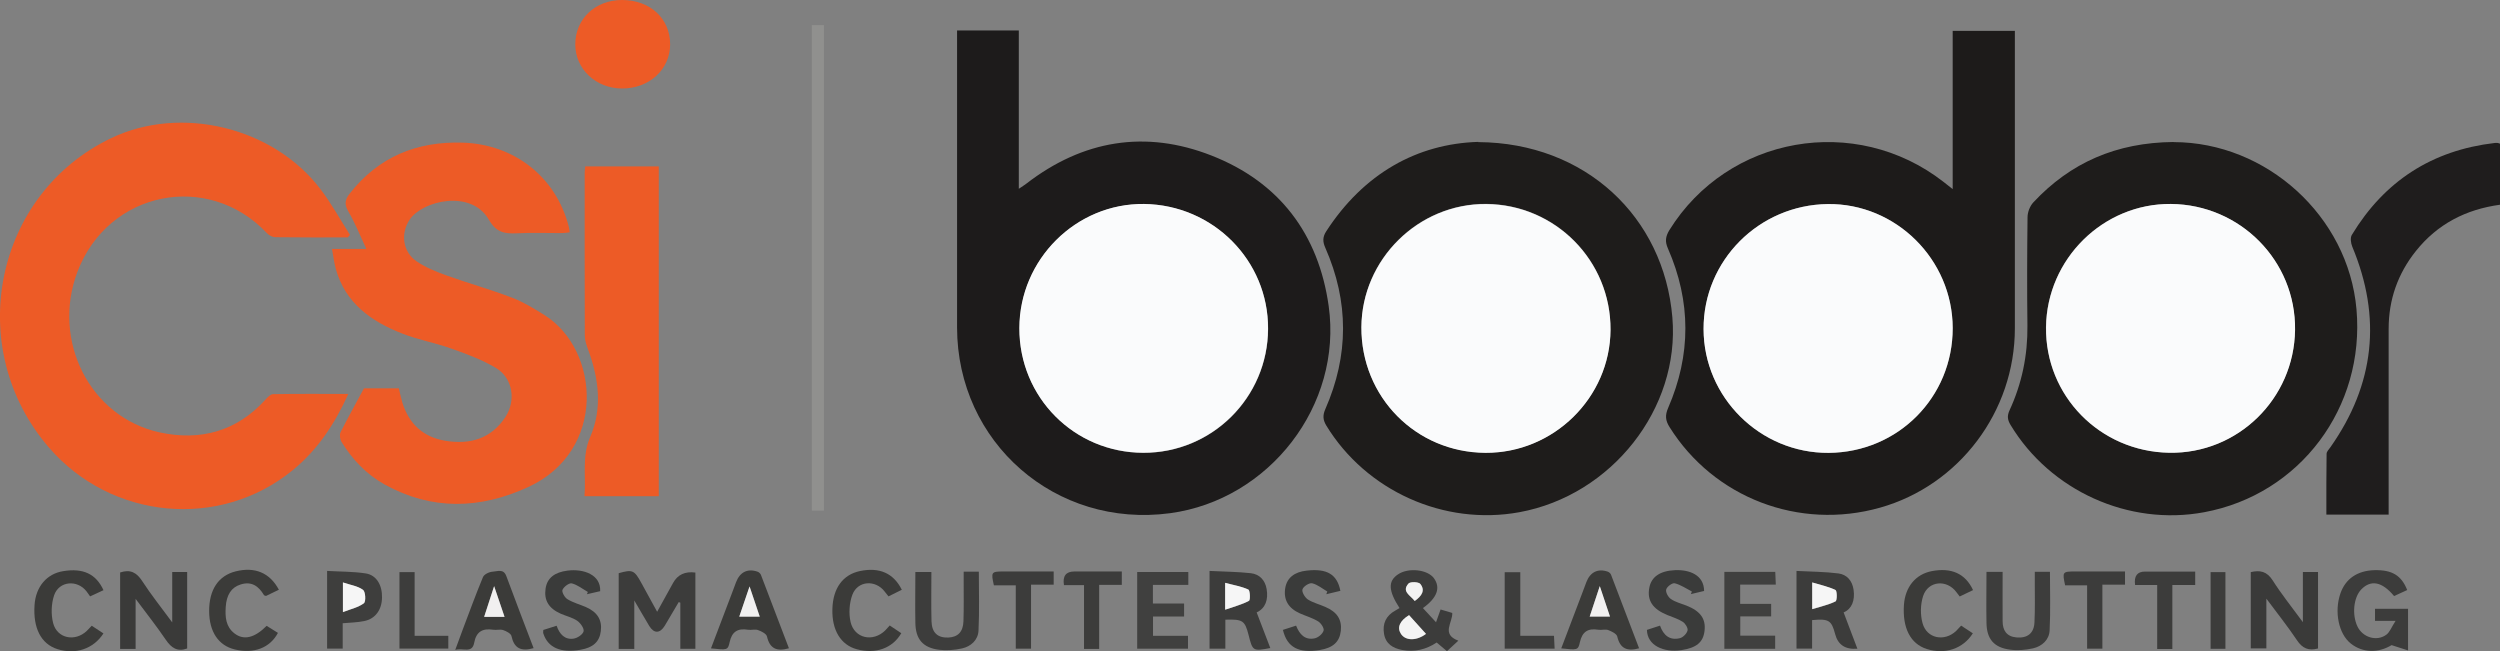 <?xml version="1.0" encoding="UTF-8"?><svg id="uuid-80f46011-8628-4b11-864f-7826468092a3" xmlns="http://www.w3.org/2000/svg" viewBox="0 0 230.81 60.12"><rect x="0" y="0" width="230.81" height="60.12" fill="#808080" stroke="none"/><path d="m88.38,2.81h5.68v14.62c.33-.22.52-.34.69-.47,5.22-4.03,11.01-4.99,17.1-2.6,6.26,2.45,9.89,7.25,10.82,13.9,1.28,9.15-5.47,17.88-14.64,19.12-10.56,1.42-19.66-6.51-19.67-17.15,0-8.81,0-17.62,0-26.43v-.98Zm5.74,27.49c-.01,6.38,5.05,11.49,11.43,11.51,6.34.03,11.5-5.08,11.53-11.44.03-6.31-5.07-11.45-11.45-11.53-6.28-.08-11.49,5.11-11.51,11.46" fill="#1d1b1b" stroke-width="0"/><path d="m180.28,17.46V2.85h5.74v.86c0,8.87,0,17.74,0,26.61,0,7.67-5.14,14.49-12.45,16.55-7.47,2.11-15.35-.92-19.43-7.44-.38-.6-.43-1.08-.13-1.77,2.13-4.9,2.12-9.83-.02-14.72-.29-.65-.22-1.11.13-1.69,5.41-8.71,17.18-10.79,25.31-4.46.24.18.47.37.85.67m0,12.83c-.01-6.33-5.24-11.53-11.53-11.45-6.37.07-11.49,5.22-11.47,11.54.02,6.32,5.23,11.48,11.55,11.43,6.4-.04,11.46-5.13,11.45-11.52" fill="#1d1b1a" stroke-width="0"/><path d="m32.1,21.92c-2.22,0-4.45.01-6.67-.02-.26,0-.59-.16-.77-.36-5.45-5.78-14.68-3.91-17.51,3.55-2.4,6.34,1.13,13.42,7.59,14.83,3.73.81,7.11-.08,9.77-3.03.19-.21.46-.5.7-.5,2.27-.04,4.55-.02,6.95-.02-1.27,2.79-2.85,5.18-5.15,7.05-6.74,5.5-16.73,4.57-22.49-2.1C-3.41,32.14-.55,17.92,10.27,12.75c6.42-3.07,14.93-1.03,19.3,4.69,1.02,1.33,1.83,2.82,2.74,4.24-.07.08-.14.16-.2.24" fill="#ed5b26" stroke-width="0"/><path d="m136.48,13.12c9.88.06,17.14,6.9,17.92,16.19.71,8.4-5.6,16.42-14.13,17.98-6.95,1.27-14.14-1.97-17.82-8-.32-.53-.34-.95-.09-1.52,2.18-4.96,2.18-9.93,0-14.89-.25-.56-.26-.99.08-1.52,3.47-5.35,8.4-8.09,14.04-8.26m.67,28.69c6.29.03,11.5-5.09,11.54-11.35.04-6.38-5.08-11.57-11.48-11.62-6.26-.05-11.49,5.1-11.52,11.37-.04,6.44,5.02,11.57,11.46,11.6" fill="#1e1c1b" stroke-width="0"/><path d="m200.68,13.12c8.55.01,16.12,6.82,16.88,15.43.8,9.07-5.22,17.1-14.06,18.74-6.96,1.3-14.21-1.98-17.88-8.06-.28-.47-.33-.83-.09-1.35,1.14-2.47,1.68-5.07,1.65-7.81-.04-3.34-.03-6.67.01-10.01,0-.47.22-1.04.54-1.38,3.42-3.66,7.65-5.52,12.94-5.57m11.21,17.34c.08-6.36-5.05-11.56-11.46-11.62-6.25-.06-11.45,5.07-11.53,11.37-.08,6.33,4.97,11.49,11.37,11.6,6.33.11,11.54-4.98,11.62-11.34" fill="#1e1c1b" stroke-width="0"/><path d="m33.62,35.85h3.2c.11.45.2.89.33,1.33.62,1.97,1.93,3.19,4,3.52,2.26.36,4.18-.19,5.5-2.18,1.02-1.55.7-3.62-.88-4.56-1.28-.76-2.72-1.29-4.14-1.79-1.48-.53-3.05-.8-4.51-1.38-2.85-1.12-5.24-2.8-6.12-5.97-.15-.56-.22-1.14-.35-1.84h3.17c-.6-1.29-1.05-2.42-1.66-3.46-.39-.66-.31-1.09.12-1.64,2.67-3.41,6.21-4.85,10.46-4.71,4.76.16,8.56,3.17,9.75,7.67.05.17.07.35.11.61-.28.03-.51.07-.74.07-1.39,0-2.79-.05-4.17.02-1.12.05-1.88-.08-2.56-1.26-1.62-2.82-6.12-1.77-7.31,0-.86,1.28-.64,2.99.66,3.86.83.56,1.79.95,2.74,1.29,2,.72,4.06,1.29,6.04,2.05,1.06.4,2.04,1.01,3.01,1.61,5.14,3.24,5.75,12.55-1.51,15.88-4.44,2.04-8.88,2.18-13.25-.24-1.69-.94-2.97-2.3-3.98-3.93-.14-.23-.2-.66-.09-.89.68-1.35,1.41-2.66,2.16-4.05" fill="#ed5b26" stroke-width="0"/><path d="m60.81,45.81h-6.85c.16-1.85-.26-3.65.53-5.47,1.15-2.66.79-5.37-.18-8.03-.16-.43-.32-.88-.32-1.33-.02-5-.01-10.01-.01-15.01,0-.18.03-.36.05-.61h6.79v30.45Z" fill="#ed5b26" stroke-width="0"/><path d="m220.52,47.51h-5.74c0-1.87-.01-3.74.02-5.61,0-.21.22-.42.36-.62,4.08-5.8,4.74-11.97,2.01-18.51-.13-.32-.2-.82-.04-1.08,3.01-4.97,7.4-7.81,13.19-8.49.09-.01.19-.01.28,0,.06,0,.12.04.22.07v5.63c-3.16.43-5.78,1.78-7.77,4.27-1.68,2.1-2.52,4.5-2.52,7.19,0,5.68,0,11.37,0,17.16" fill="#1f1d1d" stroke-width="0"/><rect x="74.95" y="2.32" width="1.12" height="44.82" fill="#90908e" stroke-width="0"/><path d="m61.87,4.09c0,2.33-1.94,4.1-4.47,4.08-2.4-.02-4.28-1.8-4.29-4.06C53.11,1.75,54.95,0,57.43,0c2.59,0,4.44,1.71,4.44,4.09" fill="#ed5b26" stroke-width="0"/><path d="m64.2,59.9h-1.39v-4.26s-.1-.04-.15-.05c-.43.72-.85,1.45-1.28,2.17-.45.74-1,.75-1.44.03-.43-.71-.84-1.44-1.38-2.35v4.47h-1.44v-6.99c1.26-.36,1.44-.29,2.07.86.47.86.95,1.73,1.48,2.7.51-.93.99-1.79,1.47-2.66q.63-1.15,2.06-.96v7.06Z" fill="#3c3c3b" stroke-width="0"/><path d="m11.1,52.85c.94-.31,1.52.01,2.03.8.8,1.23,1.72,2.39,2.77,3.81v-4.65h1.38v7.06c-.9.33-1.46-.05-1.97-.8-.85-1.25-1.78-2.43-2.79-3.78v4.62h-1.43v-7.05Z" fill="#3a3a39" stroke-width="0"/><path d="m214.01,59.87c-.87.24-1.45-.01-1.95-.77-.85-1.27-1.81-2.47-2.82-3.83v4.59h-1.44v-7.04c.86-.2,1.49-.07,2.02.76.8,1.26,1.74,2.43,2.79,3.86v-4.63h1.4v7.05Z" fill="#3a3a39" stroke-width="0"/><path d="m131.37,56.14c.37.4.74.8,1.21,1.31.17-.49.29-.81.42-1.18.37.11.71.21,1.08.32.04.9-1.05,1.96.56,2.56-.42.39-.73.68-1.05.97-.33-.28-.64-.53-.95-.8-.98.65-2.03.9-3.18.69-.86-.16-1.52-.56-1.68-1.48-.16-.95.18-1.69,1.04-2.16.13-.07.26-.15.39-.23-1.04-1.61-1.08-2.49-.13-3.12.96-.64,2.73-.44,3.31.37.63.88.29,1.81-1.02,2.75m-1.28.66c-.87.53-1.12,1.15-.74,1.73.43.66,1.45.65,2.31,0-.52-.58-1.05-1.16-1.56-1.72m.52-1.32c.64-.45,1-.96.51-1.57-.15-.2-.92-.22-1.09-.04-.66.73.16,1.07.57,1.61" fill="#3c3c3b" stroke-width="0"/><path d="m222.23,54.48c-.4.19-.81.37-1.2.55-1.11-1.34-2.15-1.53-3.04-.6-.7.74-.86,2.32-.34,3.41.48,1,1.75,1.41,2.65.77.34-.24.5-.73.87-1.29h-1.9v-1.11h3.05v3.84c-.5-.16-.91-.29-1.52-.49-1.19.73-2.66.74-3.77-.15-1.12-.89-1.54-2.94-.95-4.63.47-1.35,1.57-2.1,3.14-2.14,1.61-.04,2.49.48,3.02,1.83" fill="#3c3c3b" stroke-width="0"/><path d="m116.02,56.54c.44,1.15.85,2.22,1.26,3.29-1.61.3-1.63.29-2.01-1.22-.34-1.32-.54-1.45-2.14-1.4v2.68h-1.46v-7.18c1.3.07,2.56.07,3.81.21.8.09,1.32.64,1.46,1.46.17.99-.11,1.77-.91,2.16m-2.91-.25c.85-.29,1.57-.48,2.2-.82.14-.08.1-.97-.06-1.04-.64-.29-1.37-.41-2.14-.62v2.48Z" fill="#3c3c3b" stroke-width="0"/><path d="m170.21,56.54c.44,1.15.85,2.24,1.27,3.35q-1.66.14-2.05-1.34c-.34-1.29-.59-1.44-2.13-1.3v2.63h-1.44v-7.17c1.3.07,2.59.07,3.86.23.8.1,1.29.68,1.41,1.51.14.99-.16,1.77-.92,2.09m-2.9-.29c.8-.25,1.52-.4,2.16-.72.15-.07.15-.97,0-1.05-.64-.31-1.36-.46-2.15-.7v2.47Z" fill="#3c3c3b" stroke-width="0"/><path d="m49.26,59.84c-1.17.34-1.8,0-2.04-1.12-.05-.23-.47-.45-.77-.55-.28-.09-.62.02-.92-.03-.97-.15-1.56.17-1.75,1.2-.19,1.02-1.01.45-1.75.66.27-.73.48-1.32.7-1.9.61-1.61,1.2-3.23,1.86-4.82.11-.26.57-.48.89-.5.43-.02,1-.3,1.26.39.82,2.22,1.67,4.43,2.52,6.66m-2.68-2.89c-.32-.94-.61-1.82-.96-2.83-.34,1.03-.62,1.91-.92,2.83h1.88Z" fill="#3b3b39" stroke-width="0"/><path d="m72.84,59.85c-1.11.32-1.77.05-2.03-1.09-.06-.25-.51-.48-.83-.59-.27-.1-.62.02-.92-.03-.94-.15-1.49.16-1.7,1.16-.16.74-.25.72-1.72.56.65-1.71,1.29-3.4,1.93-5.08.13-.35.26-.69.39-1.04.35-.92,1.06-1.28,1.98-.96.12.04.26.17.31.29.87,2.26,1.73,4.52,2.59,6.79m-4.58-2.92h1.89c-.32-.94-.61-1.81-.94-2.79-.33.98-.62,1.83-.95,2.79" fill="#3b3b39" stroke-width="0"/><path d="m151.34,59.85c-1.11.31-1.77.04-2.03-1.09-.06-.25-.52-.47-.83-.59-.27-.1-.62.02-.92-.03-.94-.15-1.48.16-1.7,1.16-.16.74-.25.72-1.72.56.65-1.71,1.29-3.4,1.93-5.08.13-.35.26-.69.39-1.04.35-.92,1.07-1.28,1.98-.96.12.04.26.17.3.29.87,2.26,1.73,4.52,2.59,6.79m-3.64-5.74c-.34,1.01-.63,1.9-.93,2.81h1.87c-.31-.92-.59-1.76-.94-2.81" fill="#3b3b39" stroke-width="0"/><path d="m88.97,52.78h1.4c0,1.83.06,3.64-.03,5.44-.04.87-.7,1.47-1.54,1.65-.68.15-1.42.2-2.1.12-1.5-.19-2.17-.98-2.19-2.49-.03-1.54,0-3.08,0-4.69h1.48c0,1.54-.03,3.04.01,4.54.03,1.07.57,1.55,1.56,1.51.87-.04,1.36-.52,1.39-1.51.04-1.2.02-2.41.02-3.61,0-.3,0-.6,0-.98" fill="#3d3d3c" stroke-width="0"/><path d="m183.41,52.8h1.48c0,1.55-.01,3.05,0,4.55,0,.84.36,1.42,1.28,1.5,1,.09,1.62-.38,1.66-1.4.06-1.2.03-2.41.03-3.61,0-.33,0-.67,0-1.05h1.4c0,1.81.06,3.61-.03,5.41-.04.87-.7,1.47-1.54,1.66-.68.15-1.41.21-2.1.12-1.5-.19-2.17-.98-2.19-2.48-.03-1.54,0-3.08,0-4.71" fill="#3d3d3c" stroke-width="0"/><path d="m50.16,58.16c.39-.12.79-.25,1.23-.39.27.79.76,1.31,1.57,1.19.35-.05.86-.39.92-.68.06-.27-.29-.76-.59-.97-.45-.3-1.01-.43-1.52-.65-1.11-.49-1.56-1.24-1.4-2.32.14-.97.83-1.51,2.03-1.66,1.49-.19,3.09.39,3.01,1.9-.39.09-.81.18-1.22.28.03-.07.05-.14.08-.21-.49-.28-.96-.66-1.48-.79-.24-.06-.74.31-.86.6-.08.19.2.71.46.86.52.32,1.13.48,1.69.72,1.08.47,1.52,1.2,1.39,2.23-.12.98-.71,1.52-1.88,1.72-1.83.32-3.01-.2-3.43-1.51-.03-.08,0-.18,0-.32" fill="#3a3b3a" stroke-width="0"/><path d="m118.42,58.16c.39-.13.79-.26,1.24-.4.31.8.83,1.37,1.73,1.17.32-.07.72-.41.81-.71.07-.22-.24-.69-.5-.85-.52-.32-1.12-.49-1.69-.74-1.08-.48-1.53-1.28-1.35-2.35.16-.93.84-1.48,1.99-1.6,1.86-.21,2.8.34,3.1,1.87-.43.1-.87.2-1.3.31.03-.08.06-.17.09-.25-.46-.27-.9-.64-1.4-.76-.26-.06-.81.29-.89.56-.08.24.22.75.49.93.48.31,1.07.45,1.61.69,1.1.47,1.55,1.17,1.44,2.21-.11,1.01-.71,1.57-1.93,1.77-1.95.32-3.02-.23-3.41-1.83" fill="#3a3b3a" stroke-width="0"/><path d="m152.03,58.16c.38-.12.78-.26,1.23-.4.31.89.9,1.39,1.83,1.16.29-.07.64-.42.71-.71.06-.22-.2-.65-.44-.8-.43-.28-.95-.43-1.43-.63-1.35-.55-1.88-1.34-1.66-2.51.18-1.01.99-1.57,2.37-1.63,1.35-.06,2.68.45,2.69,1.92-.39.09-.81.19-1.22.29.03-.08.06-.16.09-.24-.52-.27-1.03-.62-1.58-.76-.22-.06-.72.31-.79.57-.07.25.18.71.43.88.42.29.95.42,1.44.61,1.29.51,1.8,1.22,1.67,2.33-.12,1.06-.75,1.57-2.13,1.78-1.65.25-3.16-.43-3.19-1.86" fill="#3a3b3a" stroke-width="0"/><path d="m163.52,55.74v1.17h-2.85v1.78h3.22v1.21h-4.69v-7.1h4.7c.02.37.03.72.05,1.17h-3.29v1.78h2.86Z" fill="#40403f" stroke-width="0"/><polygon points="109.71 52.81 109.71 54 106.44 54 106.44 55.72 109.32 55.72 109.32 56.92 106.45 56.92 106.45 58.7 109.68 58.7 109.68 59.89 104.99 59.89 104.99 52.81 109.71 52.81" fill="#40403f" stroke-width="0"/><path d="m9.57,54.48c-.44.21-.83.38-1.25.58-.12-.17-.22-.32-.33-.46-.85-1.1-2.53-.97-2.99.35-.27.79-.3,1.79-.09,2.59.38,1.42,2.02,1.73,3.1.71.15-.15.29-.31.46-.48.38.25.73.48,1.08.71-.92,1.43-2.58,1.98-4.25,1.45-1.51-.48-2.26-1.94-2.11-4.09.12-1.68,1.13-2.87,2.65-3.11,1.83-.3,3.03.25,3.72,1.77" fill="#3b3b39" stroke-width="0"/><path d="m25.74,54.45c-.43.21-.82.39-1.18.57-.09-.03-.17-.04-.19-.08-.49-.82-1.14-1.3-2.15-.98-.85.26-1.31.95-1.38,2.08-.06.92,0,1.82.81,2.44.85.66,1.85.42,2.97-.7.34.21.69.43,1.04.65-.73,1.39-2.23,1.95-3.98,1.53-1.51-.36-2.36-1.63-2.37-3.53-.01-1.98.85-3.28,2.45-3.68,1.76-.44,3.15.12,3.99,1.7" fill="#3b3b39" stroke-width="0"/><path d="m82.15,57.75c.4.27.73.49,1.06.71-.81,1.4-2.38,1.95-4.11,1.48-1.48-.4-2.31-1.77-2.25-3.72.05-1.92.97-3.17,2.55-3.5,1.79-.37,3.09.19,3.86,1.73-.4.2-.8.4-1.23.61-.13-.16-.24-.3-.35-.44-.85-1.12-2.5-1.02-2.99.3-.28.76-.34,1.72-.16,2.51.36,1.52,2.07,1.88,3.2.77.13-.13.25-.27.42-.46" fill="#3b3b39" stroke-width="0"/><path d="m181.06,57.76c.38.25.73.48,1.08.71-.9,1.43-2.57,1.98-4.25,1.45-1.51-.48-2.26-1.94-2.11-4.09.12-1.65,1.08-2.81,2.56-3.1,1.81-.35,3.11.22,3.82,1.75-.4.19-.8.39-1.23.59-.12-.15-.21-.26-.3-.39-.88-1.21-2.61-1.07-3.08.35-.25.77-.27,1.73-.05,2.51.39,1.42,2.02,1.73,3.1.71.15-.15.29-.31.46-.49" fill="#3b3b39" stroke-width="0"/><path d="m31.64,57.54v2.34h-1.44v-7.17c1.19.07,2.39.05,3.56.23,1,.15,1.54,1.09,1.51,2.24-.02,1.12-.62,1.96-1.65,2.16-.63.13-1.28.14-1.98.2m.02-1.02c.75-.29,1.43-.44,1.94-.82.2-.15.15-1.06-.08-1.23-.49-.36-1.17-.45-1.86-.69v2.74Z" fill="#3e3e3d" stroke-width="0"/><path d="m196.19,52.76v1.22h-2.09v5.91h-1.41v-5.85h-2.03c-.27-1.25-.24-1.28.92-1.28,1.51,0,3.01,0,4.61,0" fill="#3c3c3b" stroke-width="0"/><path d="m202.67,52.76v1.25h-2.11v5.91h-1.4v-5.91h-2.04q-.17-1.24.92-1.24c1.53,0,3.07,0,4.63,0" fill="#3c3c3b" stroke-width="0"/><path d="m97.28,52.76v1.22h-2.09v5.91h-1.41v-5.85h-2.02c-.28-1.24-.24-1.28.91-1.28,1.51,0,3.01,0,4.61,0" fill="#3c3c3b" stroke-width="0"/><path d="m103.57,52.76v1.24h-2.09v5.91h-1.4v-5.89h-1.85q-.21-1.26.97-1.26h4.37" fill="#3c3c3b" stroke-width="0"/><path d="m138.92,59.88v-7.05h1.44v5.87h3.11c.02.41.04.76.06,1.19h-4.61Z" fill="#3d3d3c" stroke-width="0"/><polygon points="38.28 58.7 41.39 58.7 41.39 59.88 36.88 59.88 36.88 52.82 38.28 52.82 38.28 58.7" fill="#3d3d3c" stroke-width="0"/><rect x="204.09" y="52.82" width="1.37" height="7.08" fill="#3c3c3b" stroke-width="0"/><path d="m94.11,30.29c.01-6.34,5.23-11.53,11.51-11.46,6.38.08,11.49,5.22,11.45,11.53-.03,6.35-5.19,11.46-11.53,11.44-6.38-.02-11.45-5.13-11.43-11.51" fill="#fafbfc" stroke-width="0"/><path d="m180.28,30.29c.01,6.38-5.05,11.47-11.45,11.52-6.32.04-11.54-5.12-11.55-11.43-.02-6.31,5.1-11.46,11.47-11.54,6.29-.07,11.52,5.12,11.53,11.45" fill="#fafbfc" stroke-width="0"/><path d="m137.15,41.81c-6.43-.03-11.49-5.16-11.46-11.6.04-6.26,5.26-11.42,11.52-11.37,6.39.05,11.52,5.24,11.48,11.62-.04,6.26-5.26,11.38-11.54,11.35" fill="#fafbfc" stroke-width="0"/><path d="m211.89,30.46c-.08,6.36-5.29,11.45-11.62,11.34-6.4-.11-11.45-5.26-11.37-11.6.08-6.3,5.28-11.42,11.53-11.37,6.41.06,11.54,5.26,11.46,11.62" fill="#fafbfc" stroke-width="0"/><path d="m130.09,56.79c.51.57,1.04,1.15,1.56,1.73-.85.65-1.88.66-2.31,0-.38-.58-.12-1.2.75-1.73" fill="#f4f4f4" stroke-width="0"/><path d="m130.61,55.48c-.41-.53-1.23-.87-.57-1.61.16-.18.93-.16,1.09.04.48.6.12,1.12-.51,1.57" fill="#f3f3f3" stroke-width="0"/><path d="m113.11,56.29v-2.48c.77.21,1.49.32,2.14.62.16.07.2.97.06,1.04-.63.34-1.35.52-2.2.82" fill="#f6f6f6" stroke-width="0"/><path d="m167.31,56.24v-2.47c.79.24,1.51.39,2.15.7.15.08.16.97,0,1.05-.64.32-1.36.47-2.16.72" fill="#f6f6f6" stroke-width="0"/><path d="m46.58,56.95h-1.88c.3-.93.59-1.8.92-2.83.34,1.01.64,1.9.96,2.83" fill="#f1f0f0" stroke-width="0"/><path d="m68.25,56.93c.33-.96.62-1.82.95-2.79.33.99.62,1.85.94,2.79h-1.89Z" fill="#f1f0f0" stroke-width="0"/><path d="m147.7,54.11c.35,1.04.63,1.88.94,2.81h-1.87c.3-.9.59-1.79.93-2.81" fill="#f1f0f0" stroke-width="0"/><path d="m31.66,56.51v-2.74c.7.24,1.38.33,1.86.69.23.17.27,1.08.08,1.23-.51.38-1.19.53-1.94.82" fill="#f6f6f6" stroke-width="0"/></svg>